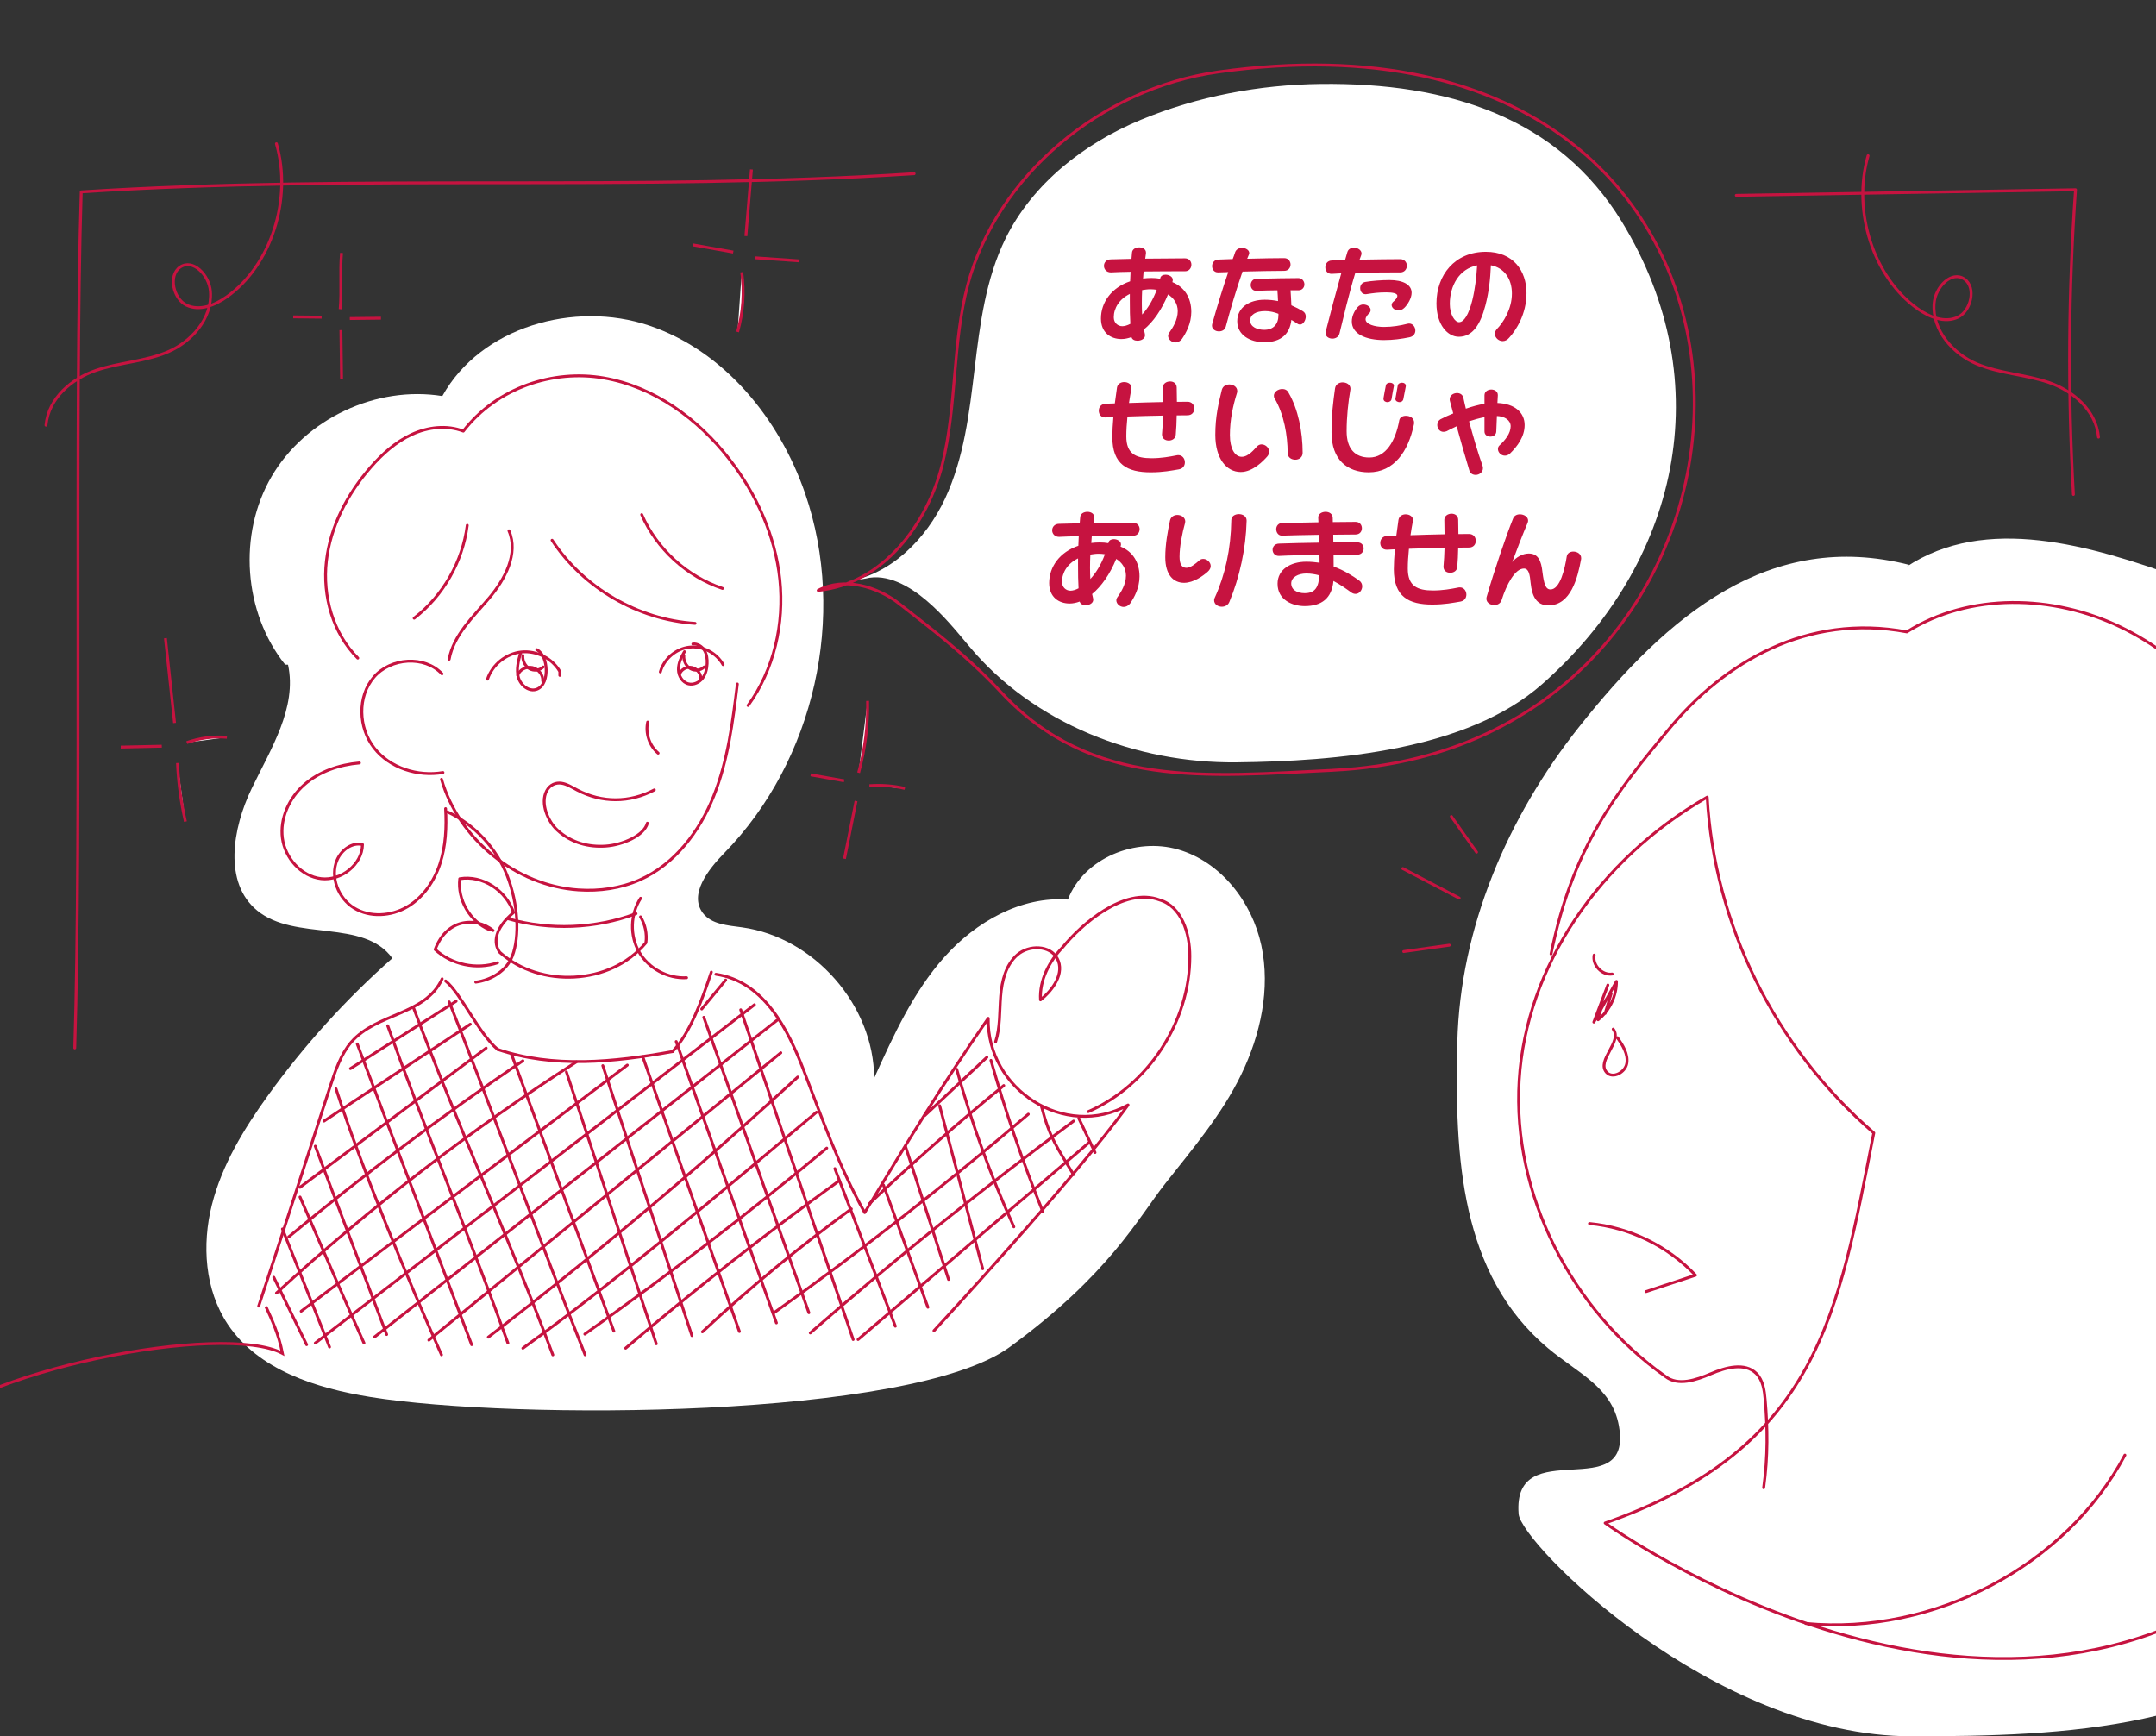 <svg width="375" height="302" viewBox="0 0 375 302" fill="none" xmlns="http://www.w3.org/2000/svg">
<rect x="0" y="0" width="375" height="302" fill="#333333" stroke="none"/>
<path d="M331.495 98.654C345.342 89.391 363.653 94.873 379.328 100.52C396.201 106.599 414.211 129.354 416.861 163.112C418.463 183.467 425.358 203.59 425.697 224.002C426.036 244.414 420.372 265.981 406.607 281.054C388.553 300.819 359.283 302 332.519 302C297.892 302 264.541 268.468 264.139 263.331C263.021 249.061 284.064 262.125 281.584 248.031C280.391 241.254 274.494 238.905 269.226 234.478C253.978 221.653 253.005 201.235 253.476 181.319C253.947 161.403 262.217 142.128 274.588 126.515C290.118 106.913 307.852 92.079 332.085 98.252" fill="white"/>
<path d="M276.466 212.816C283.424 213.469 290.106 216.723 294.903 221.804C292.033 222.752 289.164 223.707 286.294 224.655" stroke="#C61340" stroke-width="0.5" stroke-linecap="round" stroke-linejoin="round"/>
<path d="M279.662 171.327L277.226 177.777C278.538 175.415 279.845 173.06 281.157 170.699C281.17 173.249 279.958 175.78 277.961 177.369C278.218 175.66 279.028 174.04 280.234 172.809C279.889 173.958 279.537 175.108 279.191 176.263" stroke="#C61340" stroke-width="0.5" stroke-linecap="round" stroke-linejoin="round"/>
<path d="M269.778 165.925C273.559 147.366 280.887 138.058 290.432 126.634C299.971 115.21 314.257 106.649 331.665 109.909C342.572 103.038 357.141 103.434 368.765 109.03C380.389 114.626 389.275 124.825 395.347 136.137C401.42 147.448 404.924 159.921 408.082 172.344C412.353 189.145 416.095 206.322 415.379 223.631C414.663 240.947 413.131 257.201 396.823 270.999C346.472 313.6 279.191 264.907 279.191 264.907C316.392 251.825 319.721 228.386 325.912 197.058C308.486 181.991 298.181 160.662 296.938 138.649C278.036 149.502 265.451 168.13 264.233 187.914C263.015 207.697 273.232 227.783 289.653 239.395C291.839 241.141 295.029 240.036 297.597 238.937C300.166 237.838 303.488 236.927 305.472 238.893C306.646 240.055 306.885 241.832 307.023 243.478C307.438 248.345 307.525 253.238 306.759 258.771" stroke="#C61340" stroke-width="0.5" stroke-linecap="round" stroke-linejoin="round"/>
<path d="M277.276 166.126C276.931 167.872 278.664 169.687 280.422 169.417" stroke="#C61340" stroke-width="0.5" stroke-linecap="round" stroke-linejoin="round"/>
<path d="M252.44 142.015L256.823 148.22" stroke="#C61340" stroke-width="0.5" stroke-linecap="round" stroke-linejoin="round"/>
<path d="M244 151.072C247.265 152.786 250.537 154.495 253.803 156.209" stroke="#C61340" stroke-width="0.5" stroke-linecap="round" stroke-linejoin="round"/>
<path d="M244.151 165.505L252.082 164.399" stroke="#C61340" stroke-width="0.5" stroke-linecap="round" stroke-linejoin="round"/>
<path d="M28.774 111C29.302 115.918 29.829 120.829 30.363 125.747L28.774 111Z" fill="white"/>
<path d="M28.774 111C29.302 115.918 29.829 120.829 30.363 125.747" stroke="#C61340" stroke-width="0.5" stroke-miterlimit="10"/>
<path d="M21 129.942C23.38 129.892 25.76 129.842 28.14 129.785L21 129.942Z" fill="white"/>
<path d="M21 129.942C23.38 129.892 25.76 129.842 28.14 129.785" stroke="#C61340" stroke-width="0.5" stroke-miterlimit="10"/>
<path d="M32.486 129.163C34.715 128.366 37.114 128.045 39.469 128.234L32.486 129.163Z" fill="white"/>
<path d="M32.486 129.163C34.715 128.366 37.114 128.045 39.469 128.234" stroke="#C61340" stroke-width="0.5" stroke-miterlimit="10"/>
<path d="M32.253 142.905C31.481 139.558 31.022 136.141 30.872 132.712L32.253 142.905Z" fill="white"/>
<path d="M32.253 142.905C31.481 139.558 31.022 136.141 30.872 132.712" stroke="#C61340" stroke-width="0.5" stroke-miterlimit="10"/>
<path d="M150.902 121.905C150.99 126.119 150.463 130.346 149.339 134.41L150.902 121.905Z" fill="white"/>
<path d="M150.902 121.905C150.99 126.119 150.463 130.346 149.339 134.41" stroke="#C61340" stroke-width="0.5" stroke-miterlimit="10"/>
<path d="M148.893 139.321C148.221 142.668 147.555 146.016 146.883 149.37L148.893 139.321Z" fill="white"/>
<path d="M148.893 139.321C148.221 142.668 147.555 146.016 146.883 149.37" stroke="#C61340" stroke-width="0.5" stroke-miterlimit="10"/>
<path d="M141.005 134.774C142.939 135.119 144.88 135.465 146.814 135.804L141.005 134.774Z" fill="white"/>
<path d="M141.005 134.774C142.939 135.119 144.88 135.465 146.814 135.804" stroke="#C61340" stroke-width="0.5" stroke-miterlimit="10"/>
<path d="M151.222 136.664C153.282 136.514 155.367 136.664 157.383 137.129L151.222 136.664Z" fill="white"/>
<path d="M151.222 136.664C153.282 136.514 155.367 136.664 157.383 137.129" stroke="#C61340" stroke-width="0.5" stroke-miterlimit="10"/>
<path d="M130.7 29.468L129.733 41.062L130.7 29.468Z" fill="white"/>
<path d="M130.7 29.468L129.733 41.062" stroke="#C61340" stroke-width="0.5" stroke-miterlimit="10"/>
<path d="M129.011 47.348C129.495 50.809 129.25 54.376 128.289 57.736L129.011 47.348Z" fill="white"/>
<path d="M129.011 47.348C129.495 50.809 129.25 54.376 128.289 57.736" stroke="#C61340" stroke-width="0.5" stroke-miterlimit="10"/>
<path d="M120.54 42.594L127.535 43.844L120.54 42.594Z" fill="white"/>
<path d="M120.54 42.594L127.535 43.844" stroke="#C61340" stroke-width="0.5" stroke-miterlimit="10"/>
<path d="M139.059 45.376C136.503 45.2 133.947 45.018 131.391 44.843L139.059 45.376Z" fill="white"/>
<path d="M139.059 45.376C136.503 45.2 133.947 45.018 131.391 44.843" stroke="#C61340" stroke-width="0.5" stroke-miterlimit="10"/>
<path d="M59.402 44C59.114 47.26 59.452 50.519 59.17 53.779L59.402 44Z" fill="white"/>
<path d="M59.402 44C59.114 47.26 59.452 50.519 59.17 53.779" stroke="#C61340" stroke-width="0.5" stroke-miterlimit="10"/>
<path d="M59.295 57.415C59.333 60.229 59.371 63.049 59.408 65.863L59.295 57.415Z" fill="white"/>
<path d="M59.295 57.415C59.333 60.229 59.371 63.049 59.408 65.863" stroke="#C61340" stroke-width="0.5" stroke-miterlimit="10"/>
<path d="M51 55.117L55.942 55.167L51 55.117Z" fill="white"/>
<path d="M51 55.117L55.942 55.167" stroke="#C61340" stroke-width="0.5" stroke-miterlimit="10"/>
<path d="M60.84 55.406L66.26 55.343L60.84 55.406Z" fill="white"/>
<path d="M60.84 55.406L66.26 55.343" stroke="#C61340" stroke-width="0.5" stroke-miterlimit="10"/>
<path d="M314.083 282.378C336.364 284.482 359.366 272.342 369.59 253.098" stroke="#C61340" stroke-width="0.5" stroke-linecap="round" stroke-linejoin="round"/>
<path d="M280.589 179C282.264 181.146 277.625 184.455 279.42 186.503C280.49 187.716 282.714 186.524 282.961 184.925C283.207 183.326 282.25 181.826 281.335 180.494" stroke="#C61340" stroke-width="0.5" stroke-linecap="round" stroke-linejoin="round"/>
<path d="M302 33.979C321.669 33.653 341.331 33.326 361 33C359.762 50.648 359.64 68.341 360.634 86" stroke="#C61340" stroke-width="0.5" stroke-linecap="round" stroke-linejoin="round"/>
<path d="M159 30.208C110.695 33.333 62.429 30.249 14.129 33.373C12.943 71.272 14.192 144.375 13 182.274" stroke="#C61340" stroke-width="0.5" stroke-linecap="round" stroke-linejoin="round"/>
<path d="M48.079 25C50.865 34.661 47.14 46.176 39.467 51.617C37.377 53.097 34.732 54.164 32.451 53.084C30.17 52.003 29.218 47.93 31.32 46.463C33.525 44.929 36.368 47.796 36.598 50.683C36.975 55.457 33.205 59.504 29.193 61.205C25.18 62.905 20.766 63.032 16.657 64.438C12.549 65.845 8.447 69.186 8 73.953" stroke="#C61340" stroke-width="0.5" stroke-linecap="round" stroke-linejoin="round"/>
<path d="M324.921 27.083C322.135 36.744 325.86 48.259 333.533 53.7C335.623 55.18 338.268 56.247 340.549 55.167C342.83 54.087 343.782 50.013 341.68 48.546C339.475 47.012 336.632 49.879 336.402 52.766C336.025 57.54 339.795 61.587 343.807 63.288C347.82 64.988 352.234 65.115 356.343 66.521C360.451 67.928 364.553 71.269 365 76.036" stroke="#C61340" stroke-width="0.5" stroke-linecap="round" stroke-linejoin="round"/>
<path d="M49.593 115.598C42.35 106.506 41.367 92.904 47.244 82.87C53.121 72.835 65.459 67.027 76.936 68.891C83.614 56.864 99.897 52.234 112.93 56.635C125.962 61.037 135.561 72.828 140.037 85.831C147.361 107.098 141.7 132.276 125.982 148.367C123.155 151.261 119.816 155.549 122.239 158.792C123.734 160.791 126.588 160.953 129.058 161.296C141.619 163.019 151.985 174.844 152.046 187.517C155.412 180.08 158.852 172.508 164.297 166.424C169.743 160.34 177.599 155.858 185.744 156.464C188.497 149.249 197.53 145.601 204.942 147.762C212.353 149.922 217.772 156.881 219.387 164.432C221.003 171.984 219.253 179.952 215.887 186.904C212.521 193.857 207.453 199.793 202.68 205.856C197.907 211.92 192.966 221.612 175.633 234.291C158.495 246.823 89.356 247.005 64.47 242.993C55.019 241.472 44.935 238.302 39.617 230.341C35.619 224.351 35.094 216.53 36.857 209.551C38.621 202.572 42.458 196.293 46.672 190.458C52.952 181.762 60.195 173.774 68.239 166.673C63.265 159.755 51.33 163.786 44.74 158.382C38.823 153.529 40.445 144.067 43.764 137.175C47.083 130.284 51.714 123.089 50.098 115.612" fill="white"/>
<path d="M84.792 118.126C85.633 115.609 88.023 113.684 90.662 113.402C93.301 113.119 96.047 114.499 97.373 116.794V117.473" stroke="#C61340" stroke-width="0.5" stroke-linecap="round" stroke-linejoin="round"/>
<path d="M114.855 116.868C115.481 114.613 117.561 112.836 119.883 112.567C122.205 112.298 124.636 113.55 125.766 115.602" stroke="#C61340" stroke-width="0.5" stroke-linecap="round" stroke-linejoin="round"/>
<path d="M90.527 113.598C90.15 114.986 89.773 116.46 90.167 117.839C90.561 119.218 92.051 120.389 93.379 119.878C94.629 119.401 95.04 117.805 94.997 116.452C94.954 115.116 94.526 113.642 93.37 113" stroke="#C61340" stroke-width="0.5" stroke-linecap="round" stroke-linejoin="round"/>
<path d="M90.941 114C90.852 114.905 91.337 115.871 92.102 116.306C92.867 116.741 93.863 116.619 94.474 116.011" stroke="#C61340" stroke-width="0.5" stroke-linecap="round" stroke-linejoin="round"/>
<path d="M118.941 114C118.852 114.905 119.337 115.871 120.102 116.306C120.866 116.741 121.863 116.619 122.474 116.011" stroke="#C61340" stroke-width="0.5" stroke-linecap="round" stroke-linejoin="round"/>
<path d="M90.039 117.465C90.359 116.491 91.534 115.87 92.603 116.11C93.672 116.351 94.493 117.414 94.396 118.441" stroke="#C61340" stroke-width="0.5" stroke-linecap="round" stroke-linejoin="round"/>
<path d="M118.195 117.287C118.466 116.435 119.462 115.892 120.369 116.102C121.276 116.312 121.973 117.241 121.892 118.139" stroke="#C61340" stroke-width="0.5" stroke-linecap="round" stroke-linejoin="round"/>
<path d="M112.654 125.586C112.223 127.538 112.95 129.705 114.471 130.997" stroke="#C61340" stroke-width="0.5" stroke-linecap="round" stroke-linejoin="round"/>
<path d="M113.805 137.391C109.523 139.665 104.69 139.679 100.402 137.417C99.5 136.946 98.612 136.368 97.663 136.226C96.713 136.085 95.657 136.455 95.078 137.559C93.927 139.746 95.327 142.903 96.929 144.376C99.406 146.651 102.442 147.365 105.363 147.163C108.292 146.961 112.034 145.346 112.6 143.178" stroke="#C61340" stroke-width="0.5" stroke-linecap="round" stroke-linejoin="round"/>
<path d="M96.027 93.968C101.486 102.273 110.971 107.791 120.893 108.424" stroke="#C61340" stroke-width="0.5" stroke-linecap="round" stroke-linejoin="round"/>
<path d="M128.25 118.97C127.443 125.572 126.615 132.255 124.151 138.434C121.687 144.612 117.366 150.326 111.287 153.031C107.968 154.512 104.259 155.03 100.631 154.788C89.773 154.061 79.791 145.998 76.795 135.546" stroke="#C61340" stroke-width="0.5" stroke-linecap="round" stroke-linejoin="round"/>
<path d="M88.521 92.325C90.224 96.269 87.848 100.758 85.075 104.029C82.301 107.3 78.902 110.443 78.121 114.663" stroke="#C61340" stroke-width="0.5" stroke-linecap="round" stroke-linejoin="round"/>
<path d="M111.617 89.512C114.235 95.495 119.466 100.274 125.665 102.347" stroke="#C61340" stroke-width="0.5" stroke-linecap="round" stroke-linejoin="round"/>
<path d="M119.048 113.352C118.489 114.31 117.991 115.345 118 116.448C118.009 117.552 118.69 118.715 119.79 118.954C120.68 119.151 121.64 118.689 122.19 117.971C122.74 117.252 122.95 116.329 122.993 115.431C123.028 114.635 122.932 113.805 122.522 113.121C122.112 112.437 121.326 111.924 120.514 112.009" stroke="#C61340" stroke-width="0.5" stroke-linecap="round" stroke-linejoin="round"/>
<path d="M130.115 122.705C134.632 116.48 136.436 108.478 135.641 100.826C134.847 93.173 131.555 85.891 126.83 79.821C121.384 72.822 113.717 67.235 104.973 65.735C96.229 64.234 86.475 67.397 80.585 74.989C77.717 73.885 74.412 74.275 71.619 75.567C68.825 76.859 66.489 78.966 64.463 81.281C60.444 85.878 57.456 91.538 56.769 97.609C56.082 103.679 57.893 110.154 62.228 114.461" stroke="#C61340" stroke-width="0.5" stroke-linecap="round" stroke-linejoin="round"/>
<path d="M62.518 132.7C59.038 133.003 55.551 134.174 52.925 136.482C50.3 138.79 48.658 142.344 49.122 145.803C49.587 149.263 52.394 152.432 55.867 152.83C59.34 153.227 62.989 150.393 63.05 146.9C61.232 146.456 59.374 147.856 58.634 149.572C57.368 152.533 58.836 156.255 61.589 157.938C64.342 159.62 68.017 159.378 70.804 157.749C73.591 156.121 75.53 153.28 76.533 150.218C77.536 147.156 77.684 143.872 77.502 140.648" stroke="#C61340" stroke-width="0.5" stroke-linecap="round" stroke-linejoin="round"/>
<path d="M76.876 117.207C73.833 113.963 67.95 114.394 65.042 117.765C62.134 121.137 62.322 126.582 65.069 130.088C67.815 133.595 72.655 135.116 77.044 134.369" stroke="#C61340" stroke-width="0.5" stroke-linecap="round" stroke-linejoin="round"/>
<path d="M77.852 141.22C82.55 143.448 86.34 147.513 88.232 152.352C90.123 157.191 90.426 162.857 89.1 166.31C88.131 168.834 85.438 170.489 82.752 170.826" stroke="#C61340" stroke-width="0.5" stroke-linecap="round" stroke-linejoin="round"/>
<path d="M86.549 182.523C83.271 179.784 80.181 172.778 77.509 170.624" stroke="#C61340" stroke-width="0.5" stroke-linecap="round" stroke-linejoin="round"/>
<path d="M116.982 182.9C106.663 184.778 96.188 185.801 86.549 182.523" stroke="#C61340" stroke-width="0.5" stroke-linecap="round" stroke-linejoin="round"/>
<path d="M123.727 169.076C122.138 173.841 120.045 179.696 116.982 182.893" stroke="#C61340" stroke-width="0.5" stroke-linecap="round" stroke-linejoin="round"/>
<path d="M111.428 156.235C109.624 158.988 109.523 162.757 111.166 165.603C112.808 168.45 116.134 170.247 119.419 170.059" stroke="#C61340" stroke-width="0.5" stroke-linecap="round" stroke-linejoin="round"/>
<path d="M88.346 159.795C95.616 161.868 103.546 161.552 110.627 158.914" stroke="#C61340" stroke-width="0.5" stroke-linecap="round" stroke-linejoin="round"/>
<path d="M111.415 159.472C112.223 160.811 112.553 162.433 112.344 163.981C109.173 167.777 104.609 169.682 99.931 169.944C95.253 170.207 90.5 168.827 86.926 165.644C85.748 164.002 86.017 161.491 89.322 158.718C88.01 154.869 83.924 152.163 79.966 152.843C79.535 156.491 81.749 160.3 85.142 161.713" stroke="#C61340" stroke-width="0.5" stroke-linecap="round" stroke-linejoin="round"/>
<path d="M85.755 161.848C84.233 160.576 82.086 160.098 80.174 160.616C78.263 161.135 76.64 162.615 75.691 165.152C78.538 167.797 82.874 168.719 86.549 167.461" stroke="#C61340" stroke-width="0.5" stroke-linecap="round" stroke-linejoin="round"/>
<path d="M81.272 91.37C80.477 97.683 77.078 103.632 72.036 107.522" stroke="#C61340" stroke-width="0.5" stroke-linecap="round" stroke-linejoin="round"/>
<path d="M76.903 170.247C74.022 176.6 65.513 176.156 61.091 181.271C59.287 183.364 58.344 186.191 57.449 188.923C53.296 201.67 49.203 214.437 44.996 227.171" stroke="#C61340" stroke-width="0.5" stroke-linecap="round" stroke-linejoin="round"/>
<path d="M124.521 169.46C132.868 170.678 137.062 179.057 139.761 186.09C142.985 194.503 145.961 203.03 150.397 210.911C157.297 199.483 164.237 188.075 171.884 177.125C171.621 189.455 185.205 198.298 196.204 192.194C187.076 204.887 162.446 231.458 162.446 231.458" stroke="#C61340" stroke-width="0.5" stroke-linecap="round" stroke-linejoin="round"/>
<path d="M79.333 174.151L60.956 185.861" stroke="#C61340" stroke-width="0.5" stroke-linecap="round" stroke-linejoin="round"/>
<path d="M81.797 178.148C73.315 183.761 64.84 189.381 56.358 194.994" stroke="#C61340" stroke-width="0.5" stroke-linecap="round" stroke-linejoin="round"/>
<path d="M84.556 182.301C73.766 190.37 62.975 198.44 52.185 206.509" stroke="#C61340" stroke-width="0.5" stroke-linecap="round" stroke-linejoin="round"/>
<path d="M90.945 184.508C76.896 194.058 63.298 204.282 50.219 215.131" stroke="#C61340" stroke-width="0.5" stroke-linecap="round" stroke-linejoin="round"/>
<path d="M100.254 184.697C81.81 196.562 64.335 210.029 48.085 224.909" stroke="#C61340" stroke-width="0.5" stroke-linecap="round" stroke-linejoin="round"/>
<path d="M109.106 185.262C90.197 199.53 71.289 213.798 52.38 228.066" stroke="#C61340" stroke-width="0.5" stroke-linecap="round" stroke-linejoin="round"/>
<path d="M131.219 174.763C105.761 194.375 80.295 213.986 54.837 233.605" stroke="#C61340" stroke-width="0.5" stroke-linecap="round" stroke-linejoin="round"/>
<path d="M135.204 177.422C111.846 195.802 88.488 214.175 65.129 232.555" stroke="#C61340" stroke-width="0.5" stroke-linecap="round" stroke-linejoin="round"/>
<path d="M135.81 183.115C115.407 199.772 95.004 216.436 74.594 233.093" stroke="#C61340" stroke-width="0.5" stroke-linecap="round" stroke-linejoin="round"/>
<path d="M138.751 187.335C121.485 203.191 103.526 218.294 84.933 232.575" stroke="#C61340" stroke-width="0.5" stroke-linecap="round" stroke-linejoin="round"/>
<path d="M142.016 193.446C126.143 206.765 107.76 222.386 90.945 234.5" stroke="#C61340" stroke-width="0.5" stroke-linecap="round" stroke-linejoin="round"/>
<path d="M143.8 199.698C130.202 211.025 116.167 221.814 101.722 232.043" stroke="#C61340" stroke-width="0.5" stroke-linecap="round" stroke-linejoin="round"/>
<path d="M145.967 205.365C133.205 214.579 120.805 224.297 108.817 234.493" stroke="#C61340" stroke-width="0.5" stroke-linecap="round" stroke-linejoin="round"/>
<path d="M148.074 210.271C139.021 216.867 130.364 224.008 122.172 231.653" stroke="#C61340" stroke-width="0.5" stroke-linecap="round" stroke-linejoin="round"/>
<path d="M171.655 183.896C168.06 187.268 164.466 190.646 160.864 194.018" stroke="#C61340" stroke-width="0.5" stroke-linecap="round" stroke-linejoin="round"/>
<path d="M174.583 188.816C166.525 195.378 158.717 202.242 151.178 209.396" stroke="#C61340" stroke-width="0.5" stroke-linecap="round" stroke-linejoin="round"/>
<path d="M178.857 193.796C164.614 205.964 149.831 217.506 134.571 228.369" stroke="#C61340" stroke-width="0.5" stroke-linecap="round" stroke-linejoin="round"/>
<path d="M186.726 194.994C170.982 206.664 155.701 218.96 140.932 231.842" stroke="#C61340" stroke-width="0.5" stroke-linecap="round" stroke-linejoin="round"/>
<path d="M189.446 198.709L149.246 232.986" stroke="#C61340" stroke-width="0.5" stroke-linecap="round" stroke-linejoin="round"/>
<path d="M126.217 170.463L122.057 175.497" stroke="#C61340" stroke-width="0.5" stroke-linecap="round" stroke-linejoin="round"/>
<path d="M52.185 208.205C55.665 216.261 60.949 228.369 63.305 233.598" stroke="#C61340" stroke-width="0.5" stroke-linecap="round" stroke-linejoin="round"/>
<path d="M54.837 199.362C58.977 210.278 63.11 221.194 67.25 232.111" stroke="#C61340" stroke-width="0.5" stroke-linecap="round" stroke-linejoin="round"/>
<path d="M58.445 189.388C62.989 203.42 70.777 222.177 76.788 235.644" stroke="#C61340" stroke-width="0.5" stroke-linecap="round" stroke-linejoin="round"/>
<path d="M62.141 181.581C68.239 197.841 75.933 217.621 82.032 233.881" stroke="#C61340" stroke-width="0.5" stroke-linecap="round" stroke-linejoin="round"/>
<path d="M67.438 178.418C73.544 195.452 82.234 216.564 88.34 233.598" stroke="#C61340" stroke-width="0.5" stroke-linecap="round" stroke-linejoin="round"/>
<path d="M71.955 175.362C79.124 194.536 88.986 216.47 96.155 235.651" stroke="#C61340" stroke-width="0.5" stroke-linecap="round" stroke-linejoin="round"/>
<path d="M78.135 174.265C85.196 192.026 94.701 217.883 101.762 235.644" stroke="#C61340" stroke-width="0.5" stroke-linecap="round" stroke-linejoin="round"/>
<path d="M88.993 183.438C94.916 199.469 100.84 215.494 106.764 231.525" stroke="#C61340" stroke-width="0.5" stroke-linecap="round" stroke-linejoin="round"/>
<path d="M98.517 186.447C103.728 202.209 108.938 217.971 114.148 233.733" stroke="#C61340" stroke-width="0.5" stroke-linecap="round" stroke-linejoin="round"/>
<path d="M104.852 185.356L120.341 232.306" stroke="#C61340" stroke-width="0.5" stroke-linecap="round" stroke-linejoin="round"/>
<path d="M111.799 183.802C117.399 199.732 123.007 215.662 128.607 231.593" stroke="#C61340" stroke-width="0.5" stroke-linecap="round" stroke-linejoin="round"/>
<path d="M117.615 181.163C123.424 197.471 129.233 213.785 135.042 230.092" stroke="#C61340" stroke-width="0.5" stroke-linecap="round" stroke-linejoin="round"/>
<path d="M122.414 176.944C128.506 194.072 134.598 211.2 140.69 228.328" stroke="#C61340" stroke-width="0.5" stroke-linecap="round" stroke-linejoin="round"/>
<path d="M128.836 175.638C135.352 194.752 141.875 213.872 148.391 232.986" stroke="#C61340" stroke-width="0.5" stroke-linecap="round" stroke-linejoin="round"/>
<path d="M145.214 203.265C148.721 212.398 152.228 221.538 155.728 230.67" stroke="#C61340" stroke-width="0.5" stroke-linecap="round" stroke-linejoin="round"/>
<path d="M153.668 206.126L161.389 227.373" stroke="#C61340" stroke-width="0.5" stroke-linecap="round" stroke-linejoin="round"/>
<path d="M157.485 199.362C159.982 207.088 162.486 214.808 164.984 222.534" stroke="#C61340" stroke-width="0.5" stroke-linecap="round" stroke-linejoin="round"/>
<path d="M163.436 192.329C165.933 201.778 168.424 211.234 170.921 220.683" stroke="#C61340" stroke-width="0.5" stroke-linecap="round" stroke-linejoin="round"/>
<path d="M166.404 185.982C168.996 195.357 172.321 204.531 176.34 213.387" stroke="#C61340" stroke-width="0.5" stroke-linecap="round" stroke-linejoin="round"/>
<path d="M172.362 184.441C174.886 193.365 177.901 202.155 181.388 210.756" stroke="#C61340" stroke-width="0.5" stroke-linecap="round" stroke-linejoin="round"/>
<path d="M181.16 192.497C182.62 198.023 183.785 199.409 186.726 204.308" stroke="#C61340" stroke-width="0.5" stroke-linecap="round" stroke-linejoin="round"/>
<path d="M49.129 213.758C51.855 220.602 54.581 227.44 57.314 234.285" stroke="#C61340" stroke-width="0.5" stroke-linecap="round" stroke-linejoin="round"/>
<path d="M187.642 194.523L190.456 200.459" stroke="#C61340" stroke-width="0.5" stroke-linecap="round" stroke-linejoin="round"/>
<path d="M47.621 222.164C49.526 226.067 51.424 229.977 53.329 233.881" stroke="#C61340" stroke-width="0.5" stroke-linecap="round" stroke-linejoin="round"/>
<path d="M46.255 227.278C47.365 229.688 48.476 232.104 49.129 235.395C39.059 229.991 -4.5 238 -16 250.5" stroke="#C61340" stroke-width="0.5" stroke-miterlimit="10"/>
<path d="M173.169 181.211C173.984 178.673 173.836 175.941 174.044 173.282C174.253 170.624 174.946 167.797 176.966 166.061C178.985 164.325 182.647 164.378 183.899 166.734C185.219 169.217 183.186 172.172 180.978 173.908C180.776 170.476 182.506 167.165 184.896 164.695C187.909 160.988 195.491 154.168 201.717 156.538C205.527 157.668 206.954 162.346 206.954 166.317C206.968 177.711 199.732 188.795 189.284 193.352" stroke="#C61340" stroke-width="0.5" stroke-linecap="round" stroke-linejoin="round"/>
<g clip-path="url(#clip0_422_118)">
<path d="M147.26 101.177C154.944 99.955 161.091 93.761 164.383 86.715C167.675 79.668 168.604 71.781 169.528 64.057C170.451 56.333 171.465 48.446 174.903 41.472C179.623 31.904 188.6 24.912 198.459 20.829C208.317 16.746 219.038 14.726 229.704 14.599C252.044 14.339 271.05 20.502 282.087 38.557C299.3 66.713 291.848 98.207 268.213 119.008C255.142 130.518 232.48 132.411 215.059 132.599C197.639 132.786 179.817 125.873 168.647 112.5C166.193 109.566 164.049 106.929 161.139 104.449C158.23 101.969 154.282 99.689 150.577 100.626" fill="white"/>
<path d="M231.854 133.972C316.97 129.919 320.614 -2.67 211.925 12.512C191.297 15.391 173.342 30.754 168.337 49.499C165.604 59.727 166.46 70.535 163.891 80.799C161.316 91.064 153.65 101.558 142.31 102.689C146.744 100.294 152.624 101.981 156.511 105.084C160.398 108.187 167.572 113.377 174.156 120.441C189.852 137.292 209.872 135.024 231.866 133.978L231.854 133.972Z" stroke="#C61340" stroke-width="0.5" stroke-linecap="round" stroke-linejoin="round"/>
<path d="M197.864 59.26L197.828 59.26C197.342 59.26 196.91 59.062 196.802 58.63C196.226 58.846 195.614 58.972 195.056 58.972C193.166 58.972 191.492 57.856 191.492 55.408C191.492 52.582 193.328 50.026 196.568 48.928L196.64 47.272C195.398 47.29 194.228 47.326 193.22 47.38C192.428 47.38 192.014 46.804 192.014 46.246C192.014 45.67 192.428 45.112 193.22 45.112C194.21 45.076 195.452 45.058 196.802 45.022L196.892 43.942C196.946 43.312 197.558 43.024 198.152 43.024C198.764 43.024 199.322 43.348 199.322 43.924L199.322 44.05C199.268 44.374 199.232 44.698 199.196 44.986C201.932 44.95 204.668 44.932 206.108 44.932C206.828 44.932 207.224 45.472 207.224 46.03C207.224 46.588 206.864 47.182 206.108 47.182C204.326 47.182 201.608 47.182 198.908 47.218C198.89 47.632 198.854 48.046 198.818 48.442C199.268 48.388 199.772 48.352 200.276 48.352C200.798 48.352 201.32 48.388 201.788 48.478L201.824 48.334C201.914 47.956 202.31 47.776 202.724 47.776C203.318 47.776 203.984 48.118 203.984 48.676C203.984 48.766 203.984 48.838 203.948 48.928C203.93 48.982 203.912 49.018 203.912 49.072C206.036 49.936 207.206 51.808 207.206 54.256C207.206 56.29 206.27 57.946 205.586 58.954C205.262 59.368 204.848 59.566 204.452 59.566C203.786 59.566 203.174 59.026 203.174 58.414C203.174 58.18 203.282 57.964 203.48 57.712C203.984 56.992 204.848 55.624 204.848 54.13C204.848 52.852 204.182 51.844 203.156 51.214C202.058 53.896 200.564 56.002 198.962 57.316L199.124 58.036C199.142 58.126 199.16 58.216 199.16 58.306C199.16 58.936 198.458 59.26 197.864 59.26ZM196.514 52.366L196.514 51.124C194.678 52.024 193.724 53.59 193.724 55.192C193.724 56.164 194.426 56.74 195.2 56.74C195.56 56.74 196.064 56.614 196.604 56.326C196.532 55.138 196.514 53.788 196.514 52.366ZM201.194 50.404C200.834 50.35 200.492 50.314 200.114 50.314C199.592 50.314 199.106 50.386 198.656 50.458C198.62 51.214 198.602 51.97 198.602 52.726C198.602 53.392 198.62 54.058 198.656 54.706C199.592 53.698 200.492 52.294 201.194 50.404ZM225.836 50.494L224.468 50.494C224.522 51.286 224.576 52.168 224.612 53.104C225.404 53.446 226.07 53.806 226.556 54.094C226.952 54.31 227.114 54.652 227.114 55.066C227.114 55.714 226.664 56.452 226.124 56.452C225.962 56.452 225.782 56.398 225.62 56.272C225.278 56.038 224.936 55.822 224.612 55.642C224.36 58 222.902 59.53 219.896 59.53C217.466 59.53 215.198 58.306 215.198 55.876C215.198 53.5 217.268 52.132 219.986 52.132C220.832 52.132 221.588 52.222 222.29 52.366C222.272 51.682 222.218 51.016 222.182 50.494C220.94 50.512 219.644 50.53 218.528 50.584L218.474 50.584C217.844 50.584 217.538 50.044 217.538 49.576C217.538 49.072 217.862 48.514 218.528 48.496C220.724 48.424 224.612 48.37 225.836 48.37C226.52 48.37 226.88 48.964 226.88 49.468C226.88 49.972 226.52 50.494 225.836 50.494ZM217.232 44.266L216.926 45.004C219.464 44.932 222.092 44.896 223.37 44.896C224.108 44.896 224.468 45.472 224.468 46.012C224.468 46.552 224.108 47.11 223.37 47.11C221.714 47.11 218.87 47.164 216.116 47.236C215.054 50.278 213.992 53.842 213.2 56.83C213.038 57.406 212.516 57.64 212.012 57.64C211.4 57.64 210.806 57.262 210.806 56.65C210.806 56.524 210.824 56.416 210.86 56.29C211.742 53.14 212.66 50.17 213.632 47.326L211.886 47.38L211.85 47.38C211.166 47.38 210.824 46.84 210.824 46.282C210.824 45.724 211.202 45.184 211.886 45.148C212.534 45.112 213.416 45.094 214.406 45.058C214.568 44.662 214.712 44.266 214.838 43.852C215.036 43.33 215.558 43.114 216.026 43.114C216.638 43.114 217.286 43.474 217.286 44.014C217.286 44.086 217.268 44.194 217.232 44.266ZM222.362 54.814L222.362 54.58C221.678 54.31 220.904 54.112 220.058 54.112C218.384 54.112 217.448 54.76 217.448 55.75C217.448 56.866 218.672 57.37 219.896 57.37C221.48 57.37 222.362 56.398 222.362 54.814ZM233.288 47.542L231.632 47.632L231.596 47.632C230.876 47.632 230.516 47.074 230.516 46.498C230.516 45.922 230.876 45.328 231.632 45.31C232.316 45.274 233.09 45.256 233.954 45.22L234.35 43.852C234.512 43.312 234.998 43.078 235.502 43.078C236.15 43.078 236.816 43.51 236.816 44.086C236.816 44.176 236.798 44.266 236.762 44.374C236.672 44.644 236.582 44.896 236.474 45.166C239.228 45.112 242.072 45.076 243.548 45.076C244.304 45.076 244.7 45.652 244.7 46.21C244.7 46.804 244.304 47.38 243.548 47.38C242.216 47.38 238.922 47.38 235.736 47.452C234.566 51.304 233.684 55.156 232.982 58C232.838 58.612 232.298 58.9 231.74 58.9C231.128 58.9 230.552 58.54 230.552 57.928C230.552 57.856 230.57 57.766 230.588 57.676C231.38 54.544 232.334 50.926 233.288 47.542ZM245.15 58.666C243.728 58.954 242.324 59.152 240.722 59.152C237.536 59.152 235.124 58.072 235.124 55.912C235.124 54.922 235.646 53.968 236.168 53.392C236.42 53.104 236.798 52.96 237.104 52.96C237.896 52.96 238.4 53.464 238.4 53.914C238.4 54.13 238.31 54.328 238.202 54.436C237.896 54.706 237.518 55.156 237.518 55.534C237.518 56.38 239.048 56.866 240.74 56.866C242.18 56.866 243.566 56.632 244.826 56.308C244.916 56.29 245.006 56.272 245.078 56.272C245.762 56.272 246.176 56.902 246.176 57.496C246.176 58 245.87 58.522 245.15 58.666ZM242.252 52.564C242.666 52.204 243.044 51.826 243.044 51.448C243.044 51.034 242.288 50.854 241.136 50.854C239.75 50.854 238.85 50.98 237.698 51.16C237.644 51.16 237.59 51.178 237.536 51.178C236.888 51.178 236.582 50.656 236.582 50.098C236.582 49.612 236.888 49.126 237.5 49.036C238.562 48.856 240.2 48.712 241.676 48.712C244.034 48.712 245.528 49.504 245.528 50.926C245.528 51.88 244.826 52.996 244.268 53.536C243.944 53.86 243.584 53.986 243.242 53.986C242.594 53.986 242.054 53.554 242.054 53.05C242.054 52.888 242.126 52.708 242.252 52.564ZM260.378 57.208C261.422 56.146 262.97 53.806 262.97 51.052C262.97 48.514 261.656 46.588 259.316 46.138C259.208 48.622 258.974 50.746 258.362 53.122C257.498 56.434 256.148 58.576 253.736 58.576C251.828 58.576 249.848 56.56 249.848 52.762C249.848 47.866 253.016 43.798 258.434 43.798C263.204 43.798 265.508 47.092 265.508 50.98C265.508 54.688 263.672 57.46 262.502 58.738C262.178 59.134 261.782 59.332 261.35 59.332C260.684 59.332 260 58.756 260 58.036C260 57.784 260.126 57.496 260.378 57.208ZM256.922 46.156C253.79 46.768 252.17 49.72 252.17 52.852C252.17 54.742 253.052 56.038 253.772 56.038C254.618 56.038 255.446 54.76 256.076 52.258C256.562 50.278 256.796 48.244 256.922 46.156ZM202.112 75.6L202.112 75.51C202.202 74.556 202.256 73.476 202.292 72.288C200.24 72.324 198.062 72.378 196.1 72.45C195.974 73.674 195.902 74.862 195.902 75.906C195.902 78.912 197.522 79.704 200.294 79.704C201.95 79.704 203.462 79.434 204.632 79.2C204.74 79.164 204.848 79.164 204.956 79.164C205.658 79.164 206.09 79.776 206.09 80.406C206.09 80.964 205.802 81.486 205.082 81.63C203.786 81.846 202.328 82.152 200.15 82.152C196.1 82.152 193.472 80.82 193.472 76.014C193.472 75.024 193.544 73.818 193.652 72.54C193.184 72.576 192.716 72.594 192.32 72.612L192.23 72.612C191.474 72.612 191.114 72.036 191.114 71.424C191.114 70.83 191.51 70.254 192.32 70.218L193.904 70.164C194.03 69.174 194.156 68.22 194.282 67.41C194.39 66.762 194.966 66.456 195.524 66.456C196.172 66.456 196.802 66.816 196.802 67.428C196.802 67.5 196.802 67.572 196.784 67.644C196.64 68.4 196.496 69.228 196.37 70.092C198.332 70.02 200.456 69.966 202.292 69.93C202.292 69.138 202.274 68.31 202.256 67.446L202.256 67.41C202.256 66.726 202.886 66.348 203.516 66.348C204.092 66.348 204.65 66.672 204.668 67.392C204.686 68.148 204.704 68.994 204.704 69.894C205.442 69.876 206.072 69.876 206.54 69.876C207.332 69.876 207.728 70.452 207.728 71.064C207.728 71.658 207.35 72.234 206.54 72.234C205.964 72.234 205.334 72.234 204.668 72.252C204.65 73.44 204.596 74.592 204.506 75.6C204.47 76.284 203.876 76.626 203.282 76.626C202.67 76.626 202.112 76.284 202.112 75.6ZM224.144 68.346C225.782 71.172 226.574 75.096 226.574 78.768C226.574 79.542 225.944 79.956 225.296 79.956C224.63 79.956 223.964 79.578 223.964 78.768C223.964 75.78 223.334 72.054 221.696 69.3C221.588 69.138 221.57 68.958 221.57 68.814C221.57 68.166 222.308 67.662 223.028 67.662C223.478 67.662 223.91 67.842 224.144 68.346ZM218.582 77.706C218.816 77.418 219.14 77.292 219.428 77.292C220.094 77.292 220.742 77.868 220.742 78.552C220.742 78.822 220.652 79.146 220.418 79.398C219.77 80.136 217.916 82.098 215.81 82.098C213.308 82.098 211.382 79.74 211.382 75.636C211.382 72.414 211.94 70.182 212.516 67.806C212.696 67.158 213.254 66.87 213.83 66.87C214.514 66.87 215.198 67.302 215.198 68.004C215.198 68.094 215.198 68.202 215.162 68.31C214.442 70.596 213.92 73.062 213.92 75.672C213.92 78.012 214.766 79.452 215.99 79.452C217.178 79.452 218.24 78.048 218.582 77.706ZM243.386 73.062C243.512 72.558 243.998 72.324 244.538 72.324C245.24 72.324 245.96 72.702 245.96 73.53C245.96 73.656 245.942 73.782 245.906 73.908C244.952 78.462 242.486 82.152 238.076 82.152C234.368 82.152 231.596 80.01 231.596 75.204C231.596 72.054 231.884 69.876 232.208 67.554C232.316 66.834 232.928 66.51 233.522 66.51C234.206 66.51 234.89 66.888 234.89 67.626C234.89 67.68 234.89 67.734 234.872 67.806C234.494 69.984 234.224 72.522 234.224 75.006C234.224 78.066 235.7 79.578 238.166 79.578C241.046 79.578 242.738 76.716 243.386 73.062ZM240.632 69.372L240.632 69.282C240.74 68.616 240.902 67.788 241.046 67.05C241.1 66.726 241.424 66.564 241.766 66.564C242.108 66.564 242.45 66.762 242.45 67.086C242.45 67.122 242.432 67.158 242.432 67.194C242.306 67.86 242.126 68.796 242.036 69.408C241.982 69.75 241.64 69.948 241.316 69.948C240.992 69.948 240.632 69.75 240.632 69.372ZM244.52 67.104L244.52 67.194C244.394 67.86 244.196 68.796 244.088 69.408C244.034 69.75 243.746 69.948 243.422 69.948C243.08 69.948 242.702 69.75 242.702 69.39C242.702 69.354 242.72 69.318 242.72 69.282C242.828 68.616 242.972 67.788 243.116 67.05C243.17 66.726 243.512 66.564 243.854 66.564C244.214 66.564 244.52 66.762 244.52 67.104ZM258.2 75.042L258.2 72.558C257.3 72.738 256.382 72.99 255.518 73.278C256.202 75.798 256.994 78.57 257.858 81C257.876 81.054 257.894 81.09 257.894 81.144C257.93 81.252 257.93 81.36 257.93 81.45C257.93 82.134 257.3 82.602 256.67 82.602C256.202 82.602 255.716 82.386 255.554 81.792C254.852 79.47 254.06 76.698 253.358 74.142C252.656 74.466 252.044 74.772 251.612 75.006C251.414 75.078 251.234 75.114 251.072 75.114C250.388 75.114 249.992 74.52 249.992 73.908C249.992 73.494 250.208 73.044 250.748 72.828C251.234 72.576 251.936 72.234 252.764 71.91L252.188 69.75C252.152 69.642 252.152 69.534 252.152 69.444C252.152 68.76 252.8 68.364 253.43 68.364C253.898 68.364 254.384 68.598 254.528 69.174C254.636 69.75 254.798 70.38 254.96 71.082C256.022 70.722 257.138 70.398 258.2 70.236L258.2 68.76C258.2 68.076 258.812 67.752 259.388 67.752C259.964 67.752 260.522 68.094 260.522 68.706L260.522 68.76C260.504 69.138 260.468 69.57 260.45 70.092C263.546 70.218 265.184 71.82 265.184 73.926C265.184 75.96 263.924 77.634 262.628 78.894C262.34 79.164 262.016 79.254 261.746 79.254C261.062 79.254 260.54 78.66 260.54 78.102C260.54 77.85 260.63 77.616 260.846 77.436C261.8 76.554 262.754 75.384 262.754 74.142C262.754 73.08 261.71 72.414 260.36 72.36L260.252 75.042C260.234 75.636 259.748 75.942 259.226 75.942C258.722 75.942 258.2 75.672 258.2 75.042ZM188.856 105.26L188.82 105.26C188.334 105.26 187.902 105.062 187.794 104.63C187.218 104.846 186.606 104.972 186.048 104.972C184.158 104.972 182.484 103.856 182.484 101.408C182.484 98.582 184.32 96.026 187.56 94.928L187.632 93.272C186.39 93.29 185.22 93.326 184.212 93.38C183.42 93.38 183.006 92.804 183.006 92.246C183.006 91.67 183.42 91.112 184.212 91.112C185.202 91.076 186.444 91.058 187.794 91.022L187.884 89.942C187.938 89.312 188.55 89.024 189.144 89.024C189.756 89.024 190.314 89.348 190.314 89.924L190.314 90.05C190.26 90.374 190.224 90.698 190.188 90.986C192.924 90.95 195.66 90.932 197.1 90.932C197.82 90.932 198.216 91.472 198.216 92.03C198.216 92.588 197.856 93.182 197.1 93.182C195.318 93.182 192.6 93.182 189.9 93.218C189.882 93.632 189.846 94.046 189.81 94.442C190.26 94.388 190.764 94.352 191.268 94.352C191.79 94.352 192.312 94.388 192.78 94.478L192.816 94.334C192.906 93.956 193.302 93.776 193.716 93.776C194.31 93.776 194.976 94.118 194.976 94.676C194.976 94.766 194.976 94.838 194.94 94.928C194.922 94.982 194.904 95.018 194.904 95.072C197.028 95.936 198.198 97.808 198.198 100.256C198.198 102.29 197.262 103.946 196.578 104.954C196.254 105.368 195.84 105.566 195.444 105.566C194.778 105.566 194.166 105.026 194.166 104.414C194.166 104.18 194.274 103.964 194.472 103.712C194.976 102.992 195.84 101.624 195.84 100.13C195.84 98.852 195.174 97.844 194.148 97.214C193.05 99.896 191.556 102.002 189.954 103.316L190.116 104.036C190.134 104.126 190.152 104.216 190.152 104.306C190.152 104.936 189.45 105.26 188.856 105.26ZM187.506 98.366L187.506 97.124C185.67 98.024 184.716 99.59 184.716 101.192C184.716 102.164 185.418 102.74 186.192 102.74C186.552 102.74 187.056 102.614 187.596 102.326C187.524 101.138 187.506 99.788 187.506 98.366ZM192.186 96.404C191.826 96.35 191.484 96.314 191.106 96.314C190.584 96.314 190.098 96.386 189.648 96.458C189.612 97.214 189.594 97.97 189.594 98.726C189.594 99.392 189.612 100.058 189.648 100.706C190.584 99.698 191.484 98.294 192.186 96.404ZM216.828 90.536L216.828 90.59C216.702 95.432 215.604 100.436 213.84 104.666C213.606 105.278 213.048 105.53 212.508 105.53C211.824 105.53 211.176 105.098 211.176 104.414C211.176 104.252 211.194 104.108 211.284 103.964C213.084 100.022 214.092 95.522 214.164 90.464C214.164 89.78 214.812 89.42 215.478 89.42C216.162 89.42 216.828 89.798 216.828 90.536ZM203.508 90.5C203.67 89.852 204.228 89.564 204.786 89.564C205.452 89.564 206.154 89.996 206.154 90.698C206.154 90.788 206.136 90.878 206.118 90.968C205.632 92.696 205.164 95.072 205.164 96.818C205.164 98.096 205.524 98.762 206.37 98.762C207.036 98.762 207.9 98.114 208.602 97.466C208.818 97.268 209.052 97.214 209.304 97.214C209.934 97.214 210.582 97.79 210.582 98.456C210.582 98.78 210.42 99.14 210.042 99.464C209.268 100.148 207.612 101.372 205.956 101.372C204.048 101.372 202.68 99.932 202.68 96.926C202.68 94.676 203.094 92.444 203.508 90.5ZM229.464 94.388L229.428 93.02C227.016 93.056 224.622 93.11 223.002 93.164L222.966 93.164C222.3 93.164 221.976 92.57 221.976 92.03C221.976 91.526 222.318 90.986 223.002 90.968C224.388 90.932 226.89 90.878 229.32 90.842C229.32 90.608 229.302 90.338 229.284 90.068L229.284 89.996C229.284 89.366 229.932 89.024 230.562 89.024C231.192 89.024 231.768 89.366 231.804 90.05C231.822 90.302 231.822 90.554 231.822 90.806C233.64 90.788 235.152 90.77 235.782 90.77C236.52 90.77 236.88 91.328 236.88 91.868C236.88 92.408 236.538 92.966 235.782 92.966C234.792 92.966 233.406 92.984 231.894 93.002C231.894 93.434 231.912 93.902 231.912 94.352C233.568 94.334 235.044 94.334 236.088 94.334C236.844 94.334 237.186 94.874 237.186 95.396C237.186 95.936 236.808 96.476 236.088 96.476C234.936 96.476 233.478 96.476 231.948 96.494C231.966 97.178 231.966 97.862 231.966 98.546C233.802 99.212 235.278 100.166 236.34 100.922C236.772 101.21 236.934 101.588 236.934 101.984C236.934 102.632 236.43 103.298 235.8 103.298C235.566 103.298 235.332 103.244 235.08 103.082C234.27 102.488 233.19 101.714 231.93 101.048C231.642 104.072 229.878 105.422 226.926 105.422C224.838 105.422 222.21 104.378 222.21 101.534C222.21 99.032 224.496 97.7 227.214 97.7C228.006 97.7 228.78 97.772 229.518 97.88C229.518 97.412 229.518 96.944 229.5 96.512C226.836 96.548 224.19 96.602 222.48 96.692L222.408 96.692C221.724 96.692 221.346 96.152 221.346 95.63C221.346 95.108 221.706 94.568 222.48 94.55C224.352 94.478 226.962 94.424 229.464 94.388ZM229.482 100.076C228.762 99.878 227.988 99.752 227.214 99.752C225.81 99.752 224.586 100.382 224.586 101.48C224.586 102.614 225.648 103.172 226.926 103.172C228.816 103.172 229.356 102.038 229.482 100.076ZM251.072 98.6L251.072 98.51C251.162 97.556 251.216 96.476 251.252 95.288C249.2 95.324 247.022 95.378 245.06 95.45C244.934 96.674 244.862 97.862 244.862 98.906C244.862 101.912 246.482 102.704 249.254 102.704C250.91 102.704 252.422 102.434 253.592 102.2C253.7 102.164 253.808 102.164 253.916 102.164C254.618 102.164 255.05 102.776 255.05 103.406C255.05 103.964 254.762 104.486 254.042 104.63C252.746 104.846 251.288 105.152 249.11 105.152C245.06 105.152 242.432 103.82 242.432 99.014C242.432 98.024 242.504 96.818 242.612 95.54C242.144 95.576 241.676 95.594 241.28 95.612L241.19 95.612C240.434 95.612 240.074 95.036 240.074 94.424C240.074 93.83 240.47 93.254 241.28 93.218L242.864 93.164C242.99 92.174 243.116 91.22 243.242 90.41C243.35 89.762 243.926 89.456 244.484 89.456C245.132 89.456 245.762 89.816 245.762 90.428C245.762 90.5 245.762 90.572 245.744 90.644C245.6 91.4 245.456 92.228 245.33 93.092C247.292 93.02 249.416 92.966 251.252 92.93C251.252 92.138 251.234 91.31 251.216 90.446L251.216 90.41C251.216 89.726 251.846 89.348 252.476 89.348C253.052 89.348 253.61 89.672 253.628 90.392C253.646 91.148 253.664 91.994 253.664 92.894C254.402 92.876 255.032 92.876 255.5 92.876C256.292 92.876 256.688 93.452 256.688 94.064C256.688 94.658 256.31 95.234 255.5 95.234C254.924 95.234 254.294 95.234 253.628 95.252C253.61 96.44 253.556 97.592 253.466 98.6C253.43 99.284 252.836 99.626 252.242 99.626C251.63 99.626 251.072 99.284 251.072 98.6ZM266.236 101.462C266.092 99.95 265.912 98.888 265.066 98.888C263.518 98.888 262.042 101.624 261.16 104.432C260.962 104.972 260.44 105.242 259.918 105.242C259.234 105.242 258.532 104.846 258.532 104.126C258.532 104.036 258.55 103.964 258.568 103.856C259.918 99.158 262.006 93.074 263.158 90.23C263.356 89.672 263.842 89.456 264.364 89.456C265.066 89.456 265.786 89.888 265.786 90.536C265.786 90.662 265.768 90.788 265.714 90.914C264.904 92.804 263.77 95.72 263.032 97.754C263.662 96.98 264.778 96.278 265.894 96.278C267.514 96.278 268.072 97.484 268.288 99.536C268.558 101.588 268.828 102.524 269.692 102.524C271.348 102.524 272.176 98.942 272.518 96.746C272.626 96.188 273.13 95.936 273.652 95.936C274.3 95.936 275.02 96.314 275.02 97.088C275.02 97.16 275.02 97.214 275.002 97.286C274.408 100.526 273.202 105.296 269.332 105.296C267.208 105.296 266.47 103.658 266.236 101.462Z" fill="#C61340"/>
</g>
<defs>
<clipPath id="clip0_422_118">
<rect width="153" height="124" fill="white" transform="translate(142 11)"/>
</clipPath>
</defs>
</svg>
